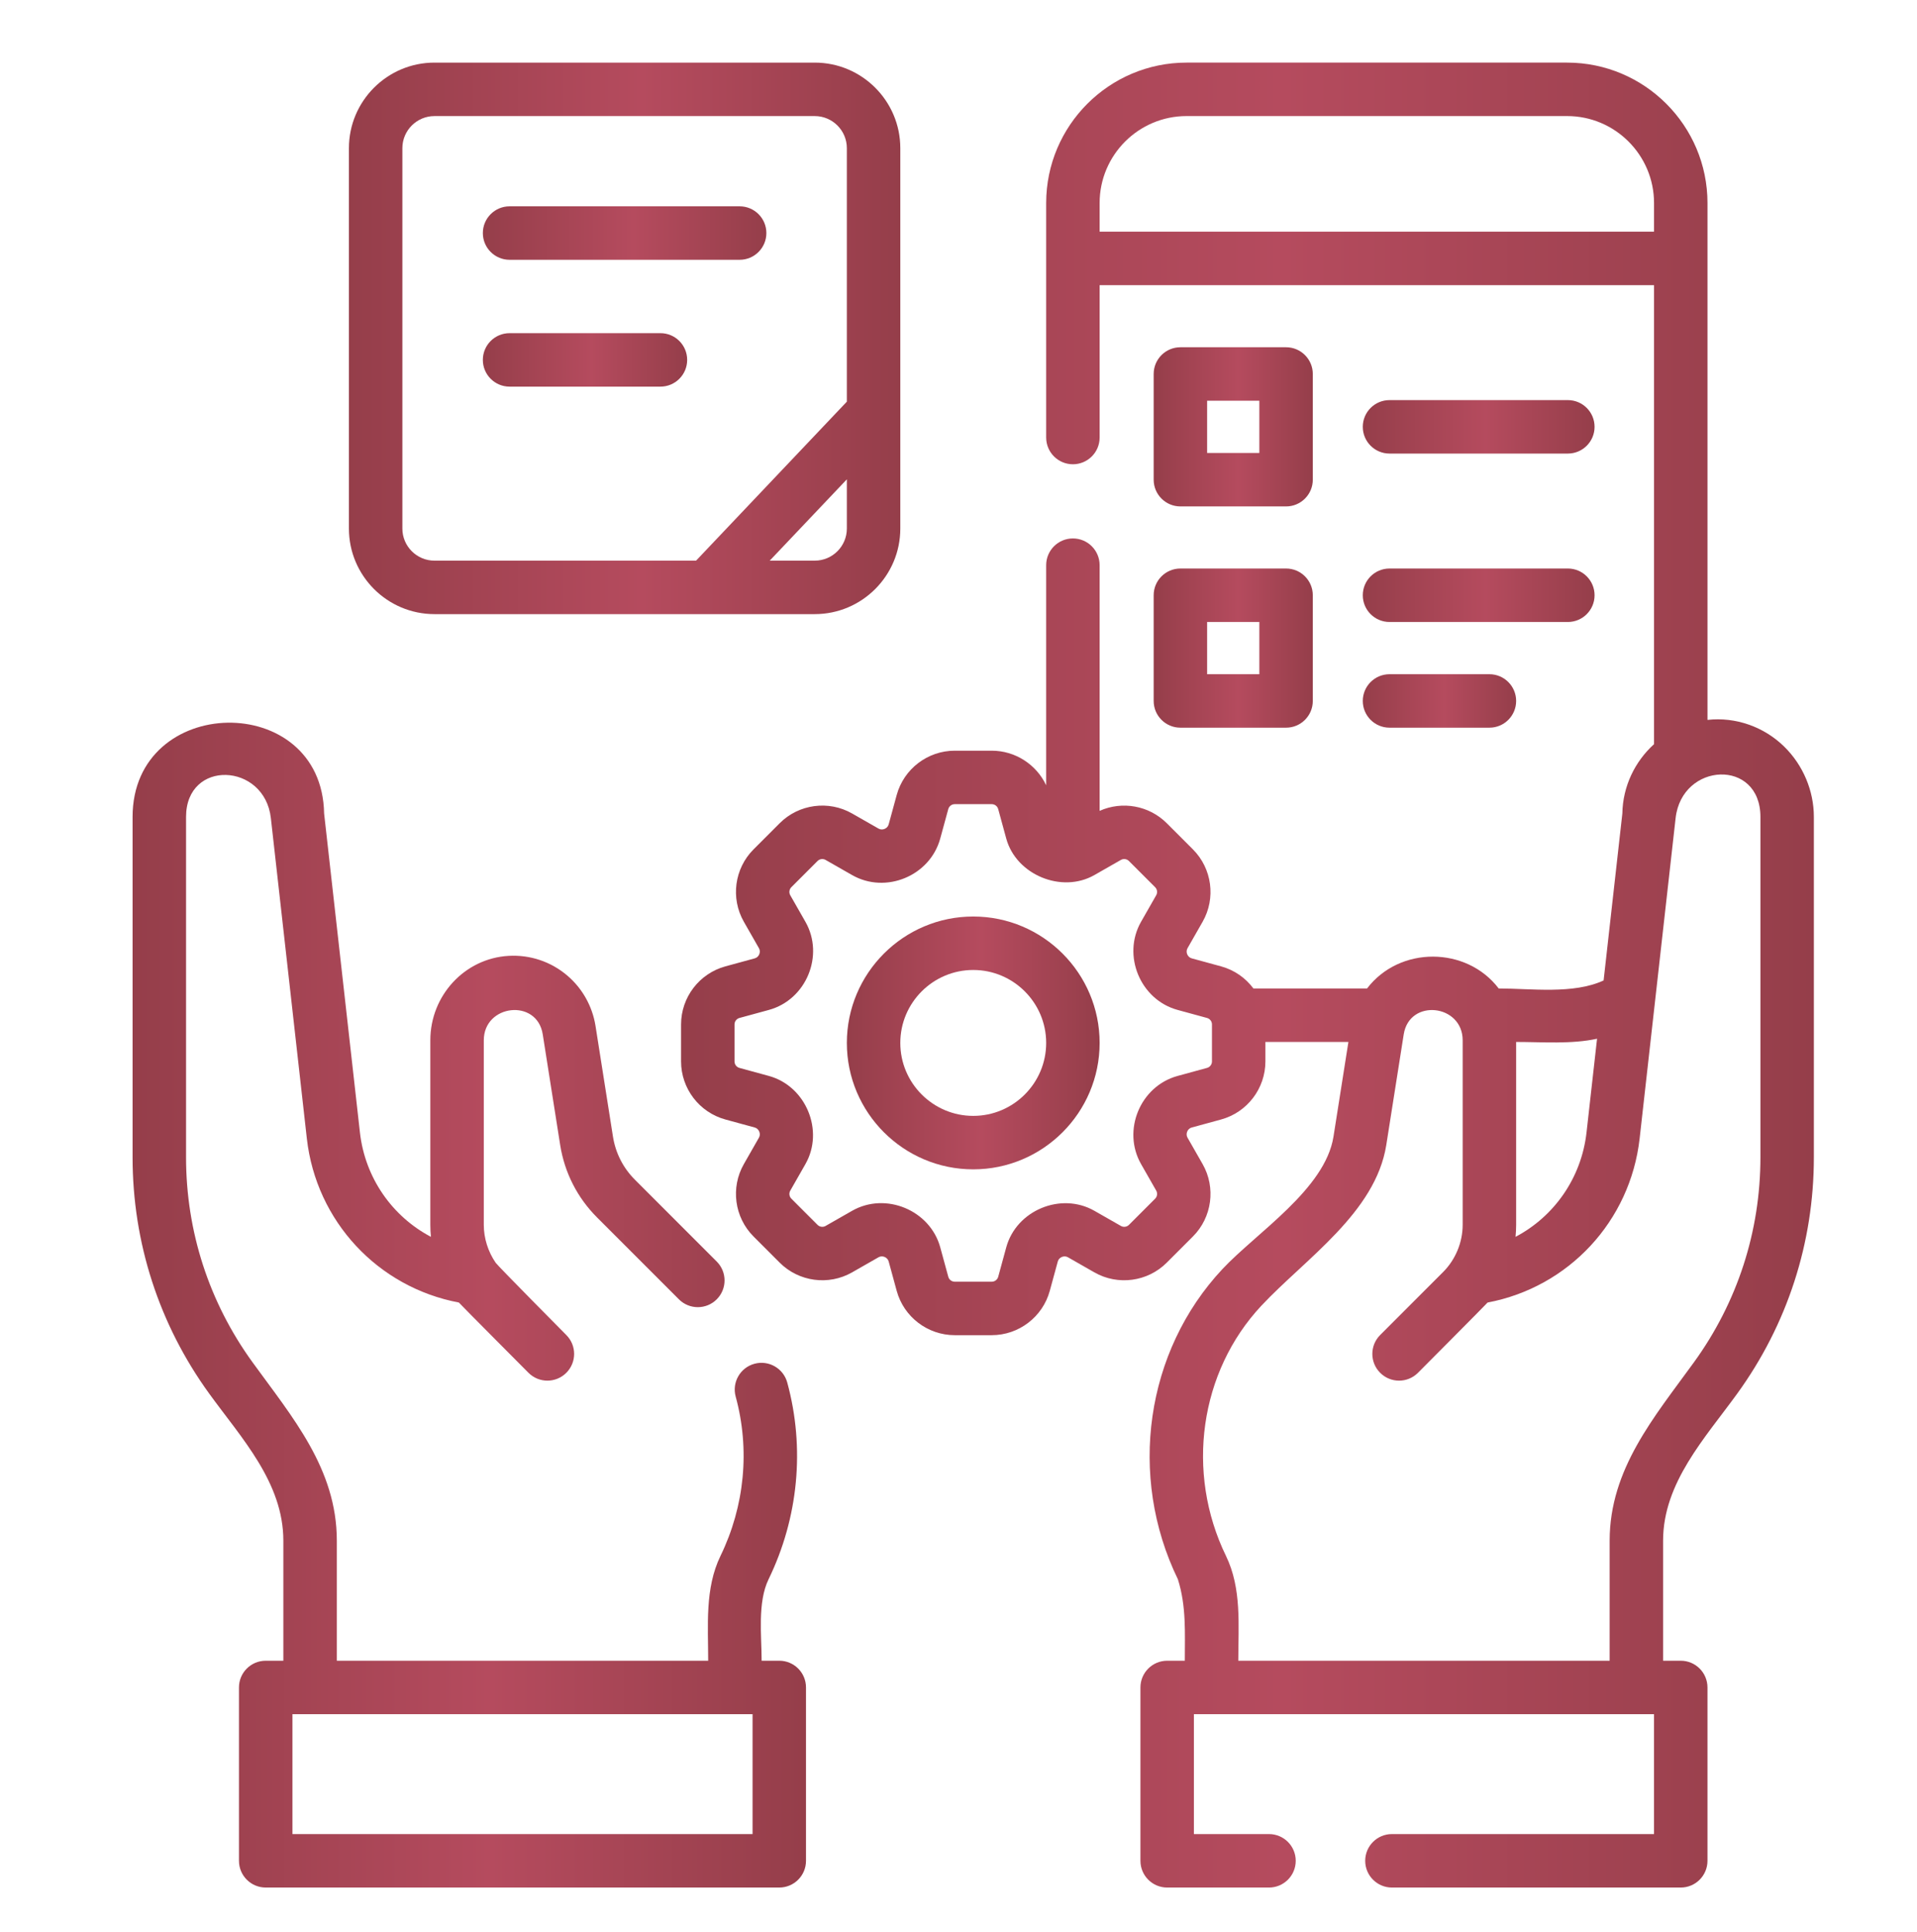 <?xml version="1.0" encoding="UTF-8"?>
<svg id="Capa_1" data-name="Capa 1" xmlns="http://www.w3.org/2000/svg" xmlns:xlink="http://www.w3.org/1999/xlink" viewBox="0 0 302.597 304.908">
  <defs>
    <style>
      .cls-1 {
        fill: url(#Degradado_sin_nombre_27-5);
      }

      .cls-1, .cls-2, .cls-3, .cls-4, .cls-5, .cls-6, .cls-7, .cls-8, .cls-9, .cls-10, .cls-11 {
        stroke-width: 0px;
      }

      .cls-2 {
        fill: url(#Degradado_sin_nombre_27-11);
      }

      .cls-3 {
        fill: url(#Degradado_sin_nombre_27);
      }

      .cls-4 {
        fill: url(#Degradado_sin_nombre_27-9);
      }

      .cls-5 {
        fill: url(#Degradado_sin_nombre_27-2);
      }

      .cls-6 {
        fill: url(#Degradado_sin_nombre_27-10);
      }

      .cls-7 {
        fill: url(#Degradado_sin_nombre_27-7);
      }

      .cls-8 {
        fill: url(#Degradado_sin_nombre_27-6);
      }

      .cls-9 {
        fill: url(#Degradado_sin_nombre_27-3);
      }

      .cls-10 {
        fill: url(#Degradado_sin_nombre_27-8);
      }

      .cls-11 {
        fill: url(#Degradado_sin_nombre_27-4);
      }
    </style>
    <linearGradient id="Degradado_sin_nombre_27" data-name="Degradado sin nombre 27" x1="20.93" y1="205.966" x2="127.229" y2="205.966" gradientUnits="userSpaceOnUse">
      <stop offset="0" stop-color="#953e4a"/>
      <stop offset=".531" stop-color="#b54b5e"/>
      <stop offset="1" stop-color="#953e4a"/>
    </linearGradient>
    <linearGradient id="Degradado_sin_nombre_27-2" data-name="Degradado sin nombre 27" x1="107.504" y1="153.881" x2="286.32" y2="153.881" xlink:href="#Degradado_sin_nombre_27"/>
    <linearGradient id="Degradado_sin_nombre_27-3" data-name="Degradado sin nombre 27" x1="133.675" y1="164.589" x2="173.575" y2="164.589" xlink:href="#Degradado_sin_nombre_27"/>
    <linearGradient id="Degradado_sin_nombre_27-4" data-name="Degradado sin nombre 27" x1="182.106" y1="67.362" x2="207.224" y2="67.362" xlink:href="#Degradado_sin_nombre_27"/>
    <linearGradient id="Degradado_sin_nombre_27-5" data-name="Degradado sin nombre 27" x1="182.106" y1="102.28" x2="207.224" y2="102.28" xlink:href="#Degradado_sin_nombre_27"/>
    <linearGradient id="Degradado_sin_nombre_27-6" data-name="Degradado sin nombre 27" x1="215.115" y1="67.361" x2="251.7" y2="67.361" xlink:href="#Degradado_sin_nombre_27"/>
    <linearGradient id="Degradado_sin_nombre_27-7" data-name="Degradado sin nombre 27" x1="215.115" y1="93.939" x2="251.7" y2="93.939" xlink:href="#Degradado_sin_nombre_27"/>
    <linearGradient id="Degradado_sin_nombre_27-8" data-name="Degradado sin nombre 27" x1="215.115" y1="110.62" x2="239.32" y2="110.62" xlink:href="#Degradado_sin_nombre_27"/>
    <linearGradient id="Degradado_sin_nombre_27-9" data-name="Degradado sin nombre 27" x1="55.077" y1="53.398" x2="142.113" y2="53.398" xlink:href="#Degradado_sin_nombre_27"/>
    <linearGradient id="Degradado_sin_nombre_27-10" data-name="Degradado sin nombre 27" x1="76.218" y1="36.781" x2="120.971" y2="36.781" xlink:href="#Degradado_sin_nombre_27"/>
    <linearGradient id="Degradado_sin_nombre_27-11" data-name="Degradado sin nombre 27" x1="76.218" y1="56.798" x2="108.469" y2="56.798" xlink:href="#Degradado_sin_nombre_27"/>
  </defs>
  <path class="cls-3" d="M123.011,262.087h-2.787c0-3.912-.682-9.203,1.095-12.857,4.717-9.705,5.764-20.732,2.948-31.048-.613-2.247-2.935-3.574-5.181-2.959-2.248.614-3.573,2.933-2.959,5.181,2.278,8.344,1.426,17.272-2.397,25.138-2.492,5.127-1.944,11.023-1.944,16.545h-58.618v-18.942c0-11.354-7.044-19.513-13.313-28.169-6.86-9.467-10.487-20.653-10.487-32.347v-53.705c0-9.146,12.399-8.581,13.387.183l5.678,50.558c1.475,13.079,11.23,23.486,24.001,25.895.335.394,10.99,11.09,10.99,11.09.824.825,1.903,1.236,2.983,1.236,1.079,0,2.159-.412,2.982-1.235,1.648-1.648,1.649-4.319.001-5.966,0,0-10.785-10.88-11.141-11.392-1.209-1.758-1.883-3.871-1.883-6.009v-29.107c0-5.694,8.393-6.651,9.302-.962l2.756,17.485c.691,4.361,2.707,8.316,5.827,11.437l12.917,12.917c1.648,1.647,4.319,1.647,5.966,0,1.648-1.648,1.648-4.319,0-5.966l-12.917-12.917c-1.853-1.853-3.05-4.202-3.46-6.789l-2.757-17.49c-.493-3.084-2.068-5.896-4.433-7.917-2.589-2.214-5.893-3.324-9.3-3.126-6.919.403-12.34,6.257-12.34,13.328v29.108c0,.641.032,1.276.094,1.905-6.092-3.212-10.395-9.278-11.206-16.469l-5.654-50.34c-.33-19.45-30.233-18.939-30.233.543v53.705c0,13.484,4.182,26.381,12.091,37.297,5.072,7.003,11.708,14.031,11.708,23.219v18.942h-2.787c-2.33,0-4.219,1.888-4.219,4.219v27.355c0,2.33,1.889,4.219,4.219,4.219h81.067c2.33,0,4.219-1.888,4.219-4.219v-27.356c.001-2.33-1.888-4.219-4.218-4.219h0ZM118.792,289.443H46.162v-18.919h72.63v18.919Z"/>
  <path class="cls-5" d="M281.651,117.842c-3.198-3.139-7.67-4.732-12.126-4.232V32.038c0-12.217-9.94-22.157-22.157-22.157h-60.073c-12.217,0-22.157,9.94-22.157,22.157v37.012c0,2.33,1.889,4.219,4.219,4.219s4.219-1.888,4.219-4.219v-24.047h87.513v72.436c-3.008,2.725-4.929,6.63-5.002,10.942l-2.959,26.349c-4.788,2.216-11.456,1.265-16.558,1.265-5.082-6.671-15.653-6.73-20.782,0h-17.935c-1.237-1.658-3.008-2.916-5.102-3.488l-4.646-1.268c-.66-.18-1-.996-.659-1.592l2.387-4.182c2.117-3.707,1.487-8.404-1.532-11.423l-4.13-4.13c-2.798-2.798-7.038-3.54-10.596-1.947v-38.772c0-2.33-1.889-4.219-4.219-4.219s-4.219,1.888-4.219,4.219v34.734c-1.544-3.279-4.876-5.458-8.591-5.458h-5.843c-4.269,0-8.035,2.876-9.16,6.994l-1.268,4.645c-.18.661-.997.998-1.592.66l-4.182-2.388c-3.707-2.117-8.404-1.486-11.422,1.532l-4.131,4.131c-3.019,3.018-3.649,7.716-1.532,11.423l2.388,4.182c.338.592.007,1.41-.659,1.592l-4.646,1.268c-4.118,1.125-6.994,4.891-6.994,9.16v5.843c0,4.268,2.876,8.035,6.994,9.16l4.644,1.268c.66.181,1.001.996.66,1.592l-2.388,4.182c-2.117,3.707-1.487,8.404,1.532,11.422l4.131,4.132c3.018,3.019,7.716,3.648,11.422,1.532l4.183-2.388c.593-.339,1.411-.003,1.592.659l1.268,4.646c1.125,4.117,4.891,6.994,9.16,6.994h5.843c4.268,0,8.035-2.876,9.16-6.994l1.268-4.645c.181-.661.996-.999,1.592-.659l4.181,2.387c3.708,2.118,8.405,1.488,11.423-1.532l4.13-4.131c3.019-3.018,3.649-7.715,1.532-11.423l-2.388-4.182c-.34-.596,0-1.412.659-1.592l4.646-1.268c4.118-1.125,6.994-4.891,6.994-9.16v-3.077h13.102l-2.356,14.946c-1.315,8.291-12.151,15.152-17.538,20.908-12.13,12.96-14.952,32.629-7.023,48.943,1.348,4.263,1.095,8.449,1.095,12.857h-2.787c-2.33,0-4.219,1.888-4.219,4.219v27.355c0,2.33,1.889,4.219,4.219,4.219h16.075c2.33,0,4.219-1.888,4.219-4.219s-1.889-4.219-4.219-4.219h-11.855v-18.919h72.63v18.919h-41.371c-2.33,0-4.219,1.888-4.219,4.219s1.889,4.219,4.219,4.219h45.59c2.33,0,4.219-1.888,4.219-4.219v-27.356c0-2.33-1.889-4.219-4.219-4.219h-2.787v-18.942c0-9.154,6.643-16.225,11.708-23.218,7.91-10.916,12.092-23.813,12.092-37.298v-53.705c0-4.13-1.702-8.17-4.668-11.082h0ZM173.575,36.565v-4.528c0-7.565,6.155-13.72,13.72-13.72h60.073c7.565,0,13.72,6.154,13.72,13.72v4.528h-87.513ZM252.094,163.926l-1.662,14.794c-.811,7.193-5.114,13.26-11.206,16.472.062-.629.095-1.265.095-1.905v-28.853c4.136,0,8.701.379,12.773-.507h0ZM191.308,167.51c0,.475-.321.895-.779,1.02l-4.646,1.269c-5.904,1.614-8.798,8.6-5.763,13.915l2.388,4.182c.236.413.166.936-.171,1.273l-4.131,4.131c-.336.337-.859.408-1.273.17l-4.181-2.387c-5.271-3.01-12.318-.084-13.916,5.763l-1.268,4.645c-.125.459-.545.78-1.02.78h-5.843c-.475,0-.895-.32-1.02-.779l-1.268-4.646c-1.599-5.852-8.608-8.792-13.915-5.763l-4.183,2.388c-.413.236-.935.165-1.272-.17l-4.132-4.132c-.336-.336-.406-.859-.17-1.272l2.387-4.182c3.01-5.27.091-12.314-5.764-13.915l-4.645-1.268c-.459-.125-.78-.545-.78-1.02v-5.843c0-.476.321-.895.779-1.02l4.645-1.268c5.897-1.609,8.798-8.602,5.764-13.915l-2.388-4.183c-.236-.412-.165-.935.171-1.272l4.132-4.132c.336-.336.86-.405,1.272-.171l4.182,2.388c5.316,3.038,12.304.138,13.915-5.764l1.268-4.645c.125-.458.545-.779,1.02-.779h5.843c.476,0,.895.32,1.02.779l1.268,4.646c1.567,5.737,8.77,8.703,13.915,5.763l4.181-2.387c.413-.236.937-.166,1.273.171l4.132,4.131c.336.336.406.859.17,1.272l-2.387,4.182c-3.031,5.307-.128,12.306,5.764,13.915l4.645,1.268c.459.125.78.545.78,1.02v5.843h-.001ZM277.882,182.629c0,11.694-3.626,22.88-10.487,32.348-6.254,8.637-13.313,16.846-13.313,28.168v18.942h-58.619c0-5.55.565-11.384-1.944-16.545-6.412-13.193-4.165-29.063,5.593-39.489,6.931-7.395,18.019-14.682,19.712-25.356l2.754-17.472c.91-5.694,9.304-4.749,9.304.952v29.107c0,2.769-1.129,5.501-3.089,7.462l-9.935,9.939c-1.648,1.648-1.647,4.319.001,5.966.824.824,1.903,1.235,2.982,1.235,1.08,0,2.16-.412,2.983-1.236,0,0,10.654-10.695,10.99-11.09,12.771-2.409,22.526-12.815,24.002-25.897l2.443-21.751c.006-.047.011-.093.016-.14l3.22-28.665c.996-8.837,13.387-9.448,13.387-.183v53.705h.001Z"/>
  <path class="cls-9" d="M153.625,144.639c-11.001,0-19.95,8.949-19.95,19.95s8.949,19.95,19.95,19.95,19.95-8.949,19.95-19.95-8.949-19.95-19.95-19.95h0ZM153.625,176.102c-6.348,0-11.513-5.165-11.513-11.513s5.164-11.513,11.513-11.513,11.513,5.165,11.513,11.513-5.164,11.513-11.513,11.513Z"/>
  <path class="cls-11" d="M186.325,79.921h16.68c2.33,0,4.219-1.888,4.219-4.219v-16.681c0-2.33-1.889-4.219-4.219-4.219h-16.68c-2.33,0-4.219,1.888-4.219,4.219v16.68c0,2.33,1.889,4.219,4.219,4.219ZM190.544,63.24h8.243v8.243h-8.243v-8.243Z"/>
  <path class="cls-1" d="M182.106,110.62c0,2.33,1.889,4.219,4.219,4.219h16.68c2.33,0,4.219-1.888,4.219-4.219v-16.68c0-2.33-1.889-4.219-4.219-4.219h-16.68c-2.33,0-4.219,1.888-4.219,4.219v16.68ZM190.544,98.158h8.243v8.243h-8.243v-8.243Z"/>
  <path class="cls-8" d="M219.334,71.58h28.148c2.33,0,4.219-1.888,4.219-4.219s-1.889-4.219-4.219-4.219h-28.148c-2.33,0-4.219,1.888-4.219,4.219s1.889,4.219,4.219,4.219Z"/>
  <path class="cls-7" d="M219.334,98.158h28.148c2.33,0,4.219-1.888,4.219-4.219s-1.889-4.219-4.219-4.219h-28.148c-2.33,0-4.219,1.888-4.219,4.219s1.889,4.219,4.219,4.219Z"/>
  <path class="cls-10" d="M219.334,114.839h15.768c2.33,0,4.219-1.888,4.219-4.219s-1.889-4.219-4.219-4.219h-15.768c-2.33,0-4.219,1.888-4.219,4.219s1.889,4.219,4.219,4.219Z"/>
  <path class="cls-4" d="M68.581,96.916h60.028c7.446,0,13.504-6.058,13.504-13.504V23.385c0-7.446-6.058-13.504-13.504-13.504h-60.028c-7.446,0-13.504,6.058-13.504,13.504v60.028c0,7.446,6.058,13.503,13.504,13.503ZM128.609,88.478h-7.107l12.173-12.833v7.766c0,2.794-2.272,5.066-5.066,5.066h0ZM63.514,23.385c0-2.794,2.273-5.066,5.066-5.066h60.028c2.793,0,5.066,2.272,5.066,5.066v40.001l-23.802,25.093h-41.292c-2.793,0-5.066-2.272-5.066-5.066V23.385Z"/>
  <path class="cls-6" d="M80.437,40.999h36.315c2.33,0,4.219-1.888,4.219-4.219s-1.889-4.219-4.219-4.219h-36.315c-2.33,0-4.219,1.888-4.219,4.219s1.889,4.219,4.219,4.219Z"/>
  <path class="cls-2" d="M80.437,61.016h23.813c2.33,0,4.219-1.888,4.219-4.219s-1.889-4.219-4.219-4.219h-23.813c-2.33,0-4.219,1.888-4.219,4.219s1.889,4.219,4.219,4.219Z"/>
</svg>